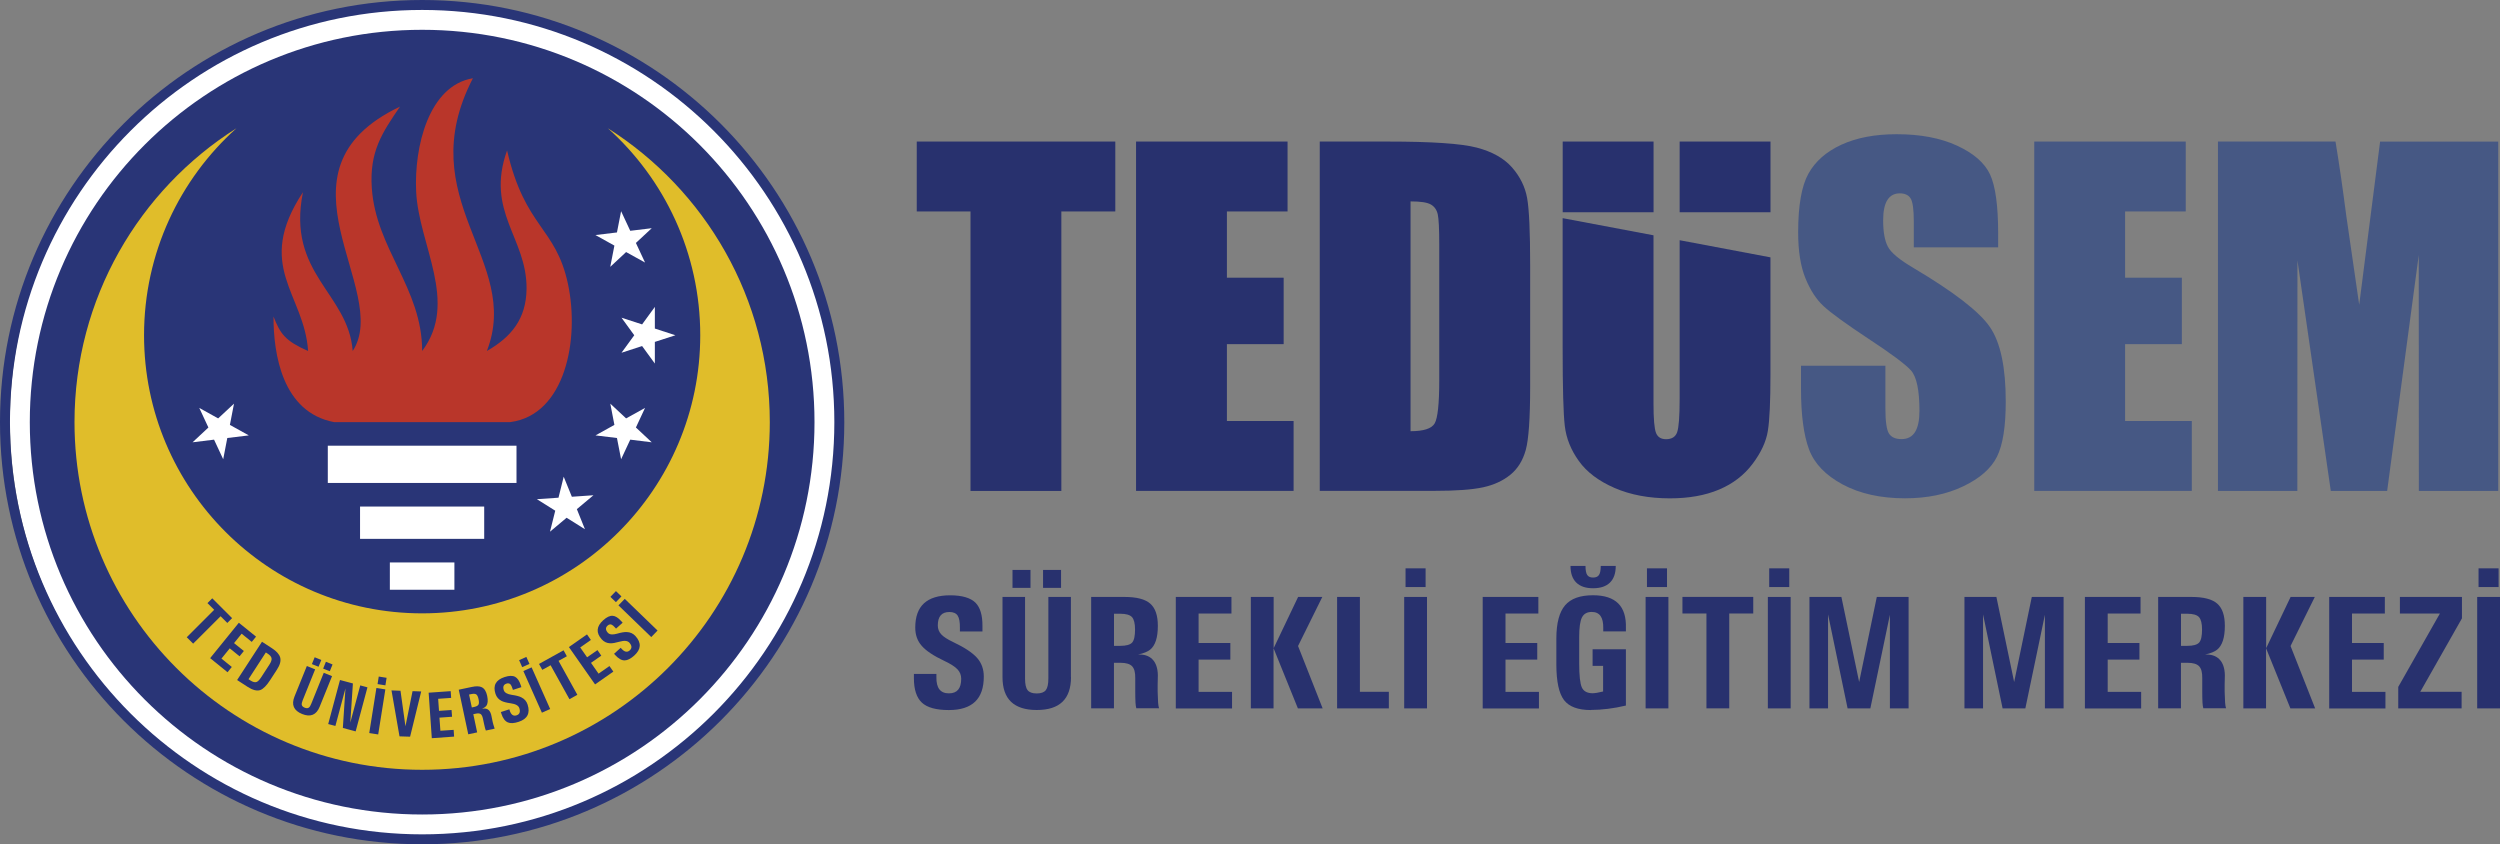 <?xml version="1.0" encoding="UTF-8"?>
<svg id="Layer_1" data-name="Layer 1" xmlns="http://www.w3.org/2000/svg" width="500" height="168.86" viewBox="0 0 500 168.86">
  <rect x="0" y="0" width="500" height="168.86" fill="#808080" stroke="none"/>
  <defs>
    <style>
      .cls-1, .cls-2 {
        fill: #fff;
      }

      .cls-3 {
        fill: #b9362a;
      }

      .cls-4 {
        fill: #e0bd2a;
      }

      .cls-5 {
        fill: #465884;
      }

      .cls-6 {
        fill: #28316e;
      }

      .cls-7, .cls-8 {
        fill: #293577;
      }

      .cls-8, .cls-2 {
        fill-rule: evenodd;
      }
    </style>
  </defs>
  <g>
    <path class="cls-2" d="m84.86.45c45.77,0,82.88,37.5,82.88,83.74s-37.11,83.74-82.88,83.74S1.99,130.43,1.99,84.18,39.1.45,84.86.45"/>
    <path class="cls-8" d="m84.43,1.99c45.52,0,82.44,36.92,82.44,82.44s-36.92,82.44-82.44,82.44S1.99,129.95,1.99,84.43,38.9,1.99,84.43,1.99m0-1.99c46.62,0,84.43,37.81,84.43,84.43s-37.81,84.43-84.43,84.43S0,131.05,0,84.43,37.81,0,84.43,0Z"/>
    <path class="cls-7" d="m84.43,5.96c43.33,0,78.47,35.14,78.47,78.47s-35.14,78.47-78.47,78.47S5.96,127.76,5.96,84.43,41.1,5.96,84.43,5.96"/>
    <path class="cls-4" d="m121.57,25.65c11.34,10.18,18.48,24.96,18.48,41.4,0,30.71-24.91,55.62-55.62,55.62s-55.62-24.91-55.62-55.62c0-16.44,7.14-31.21,18.48-41.4C27.82,37.97,14.9,59.69,14.9,84.43c0,38.39,31.14,69.53,69.53,69.53s69.53-31.14,69.53-69.53c0-24.74-12.92-46.45-32.39-58.78"/>
    <polyline class="cls-1" points="124.22 42.24 123.39 46.49 119.09 47.01 122.88 49.12 122.05 53.37 125.22 50.41 129.01 52.51 127.18 48.59 130.35 45.64 126.05 46.16 124.22 42.24"/>
    <polyline class="cls-1" points="129.01 81.58 125.22 83.68 122.06 80.73 122.88 84.98 119.1 87.08 123.39 87.6 124.22 91.85 126.05 87.93 130.35 88.46 127.18 85.5 129.01 81.58"/>
    <polyline class="cls-1" points="39.85 81.58 43.63 83.68 46.8 80.73 45.98 84.98 49.76 87.08 45.46 87.6 44.64 91.85 42.81 87.93 38.51 88.46 41.68 85.5 39.85 81.58"/>
    <polyline class="cls-1" points="118.69 99.05 114.37 99.35 112.74 95.34 111.7 99.54 107.38 99.84 111.05 102.14 110 106.34 113.32 103.55 116.99 105.85 115.37 101.83 118.69 99.05"/>
    <rect class="cls-1" x="77.97" y="112.49" width="12.91" height="5.46"/>
    <rect class="cls-1" x="72.01" y="101.31" width="24.83" height="6.46"/>
    <rect class="cls-1" x="65.56" y="89.14" width="37.74" height="7.45"/>
    <path class="cls-3" d="m101.41,30.07c3.6,15.57,9.73,15.27,12.18,26.7,2.37,11.08-.53,26.21-11.53,27.65h-35.26c-10.34-1.97-12.11-13.61-12.1-21.12,1.36,3.5,2.36,4.89,6.92,6.9-.74-11.48-10.82-16.91-1.03-31.76-3.3,16.39,9.07,20.11,9.95,31.76,7.93-12.13-17.69-35.97,9.46-48.88-3.57,5.23-6.13,8.97-5.64,16.29.82,12.18,10.07,20.02,10.07,32.59,7.37-9.79-.69-21.17-1.2-31.87-.43-8.94,2.51-21.21,11.35-22.68-12.58,24.34,9.89,36.34,2.79,54.55,4.84-2.77,7.89-6.38,7.94-12.49.08-10.14-8.29-15.37-3.89-27.64"/>
    <polyline class="cls-1" points="130.97 61.38 128.42 64.88 124.3 63.54 126.85 67.05 124.3 70.55 128.42 69.21 130.97 72.71 130.97 68.38 135.08 67.05 130.97 65.71 130.97 61.38"/>
    <polyline class="cls-7" points="37.35 127.45 42.84 121.96 41.49 120.62 42.45 119.66 46.42 123.63 45.46 124.59 44.12 123.25 38.63 128.73 37.35 127.45"/>
    <polyline class="cls-7" points="42.03 131.63 47.77 124.55 51.21 127.33 50.35 128.38 48.33 126.74 46.81 128.62 48.77 130.2 47.91 131.26 45.95 129.67 44.29 131.72 46.36 133.39 45.51 134.45 42.03 131.63"/>
    <path class="cls-8" d="m49.7,135.84l.4.26c.5.32.91.42,1.23.29.27-.11.58-.43.93-.97l1.64-2.53c.33-.51.47-.92.41-1.24-.05-.32-.33-.64-.82-.95l-.32-.21-3.47,5.35m-2.27.16l4.97-7.65,2,1.3c.92.6,1.47,1.22,1.64,1.85.18.67-.03,1.47-.64,2.41l-1.39,2.14c-.71,1.1-1.37,1.75-1.95,1.96-.67.23-1.52.02-2.55-.65l-2.08-1.35Z"/>
    <path class="cls-8" d="m65.18,132.35l1.33.54-.55,1.36-1.33-.53.55-1.36m-2.25-.91l1.33.54-.55,1.36-1.33-.53.55-1.36Zm1.02,9.87c-.67,1.67-1.85,2.16-3.53,1.48-1.68-.68-2.19-1.85-1.51-3.52l2.46-6.08,1.66.67-2.5,6.2c-.15.38-.21.68-.18.88.05.25.24.45.59.59.35.14.62.13.83-.02.17-.12.33-.38.48-.76l2.5-6.2,1.66.67-2.46,6.08Z"/>
    <polyline class="cls-7" points="67.08 145.19 65.64 144.81 68 136 70.58 136.69 70.06 144.52 72.05 137.08 73.49 137.47 71.13 146.28 68.57 145.59 69.09 137.69 67.08 145.19"/>
    <path class="cls-8" d="m75.75,135.31l1.57.25-.24,1.51-1.57-.25.24-1.51m-1.9,11.3l1.43-9.01,1.79.28-1.43,9.01-1.79-.28Z"/>
    <polyline class="cls-7" points="78.3 138.08 80.1 138.15 81.09 145.26 82.51 138.23 84.24 138.29 82.02 147.34 79.9 147.27 78.3 138.08"/>
    <polyline class="cls-7" points="86.36 147.64 85.73 138.54 90.14 138.23 90.23 139.58 87.63 139.76 87.8 142.17 90.31 142 90.41 143.35 87.89 143.53 88.08 146.15 90.73 145.97 90.82 147.32 86.36 147.64"/>
    <path class="cls-8" d="m94.35,141.49l.49-.1c.47-.1.76-.27.87-.5.1-.2.1-.55,0-1.06-.1-.47-.25-.78-.43-.93-.2-.15-.53-.18-.98-.09l-.49.1.55,2.57m-.71,5.38l-1.9-8.92,2.6-.55c.88-.19,1.55-.17,2.01.06.53.26.88.83,1.07,1.7.2.95.14,1.62-.19,2.04-.17.21-.45.4-.84.58l.1-.02c1-.21,1.61.32,1.82,1.59.05.34.13.7.22,1.08.08.34.21.78.39,1.31l-1.76.38c-.09-.17-.21-.61-.36-1.32l-.23-1.08c-.1-.46-.25-.75-.45-.9-.21-.14-.52-.17-.95-.08l-.52.11.77,3.64-1.77.38Z"/>
    <path class="cls-7" d="m102.58,137.98l-.08-.26c-.13-.41-.26-.68-.39-.83-.2-.22-.47-.28-.81-.17-.59.19-.77.63-.54,1.33.16.48.69.79,1.59.92.85.12,1.48.28,1.9.49.64.31,1.06.79,1.27,1.45.56,1.73-.04,2.89-1.8,3.46-.91.3-1.63.34-2.15.11-.56-.24-1-.81-1.29-1.73l-.11-.34,1.7-.55.08.26c.27.84.72,1.15,1.35.95.62-.2.81-.68.57-1.44-.17-.51-.74-.83-1.72-.97-.82-.11-1.43-.27-1.83-.47-.6-.3-1.01-.77-1.22-1.41-.55-1.68.06-2.8,1.82-3.37.91-.3,1.61-.31,2.11-.04.46.25.83.79,1.1,1.61l.15.45-1.7.55"/>
    <path class="cls-8" d="m103.82,132.03l1.45-.65.62,1.4-1.45.65-.62-1.4m4.56,10.51l-3.71-8.33,1.65-.74,3.71,8.33-1.65.74Z"/>
    <polyline class="cls-7" points="113.89 139.84 110.12 133.05 108.46 133.97 107.8 132.79 112.71 130.06 113.37 131.25 111.71 132.17 115.47 138.96 113.89 139.84"/>
    <polyline class="cls-7" points="119.01 136.88 113.78 129.41 117.4 126.88 118.18 127.99 116.04 129.49 117.42 131.46 119.49 130.02 120.26 131.13 118.2 132.57 119.71 134.73 121.89 133.21 122.67 134.32 119.01 136.88"/>
    <path class="cls-7" d="m123.21,125.73l-.18-.2c-.29-.32-.52-.52-.69-.59-.27-.12-.54-.07-.81.17-.46.41-.45.89.04,1.44.34.38.95.44,1.83.19.82-.24,1.47-.35,1.94-.33.71.02,1.29.29,1.75.8,1.22,1.35,1.14,2.65-.23,3.89-.71.64-1.35.97-1.92.98-.61.01-1.24-.34-1.89-1.06l-.24-.26,1.33-1.2.18.2c.59.65,1.13.76,1.62.32.49-.44.46-.95-.07-1.55-.36-.4-1.01-.46-1.97-.19-.8.23-1.42.34-1.87.32-.67-.03-1.23-.29-1.68-.79-1.18-1.31-1.08-2.58.29-3.82.71-.64,1.35-.94,1.91-.89.52.04,1.08.38,1.66,1.03l.32.35-1.33,1.19"/>
    <path class="cls-8" d="m122.08,119.37l1.11-1.15,1.1,1.06-1.11,1.15-1.1-1.06m8.17,8.04l-6.56-6.34,1.26-1.3,6.56,6.34-1.26,1.3Z"/>
  </g>
  <g id="_1" data-name="1">
    <g>
      <path class="cls-6" d="m191.98,126.29v-.66c.02-1.18-.13-2.01-.44-2.5-.32-.48-.87-.73-1.65-.73s-1.36.22-1.75.67c-.39.45-.58,1.12-.58,2.01,0,.7.23,1.29.69,1.79.45.49,1.25,1.01,2.4,1.55,2.26,1.07,3.84,2.12,4.75,3.14.91,1.02,1.36,2.28,1.36,3.76,0,2.23-.58,3.91-1.74,5.02-1.16,1.11-2.91,1.67-5.25,1.67-2.55,0-4.35-.5-5.4-1.49-1.06-1-1.59-2.62-1.59-4.87v-.87h4.5v.66c-.02,1.07.18,1.88.59,2.42.42.54,1.05.81,1.9.81s1.45-.24,1.86-.73.61-1.22.61-2.2c0-.73-.25-1.35-.75-1.88-.49-.53-1.36-1.08-2.6-1.67-2.17-1.02-3.68-2.03-4.54-3.02-.87-.98-1.3-2.19-1.3-3.65,0-2.16.58-3.78,1.74-4.85,1.16-1.07,2.91-1.61,5.25-1.61s4.09.5,5.08,1.5c.92.95,1.38,2.48,1.37,4.58v.49s0,.66,0,.66h-4.5Z"/>
      <path class="cls-6" d="m214.2,135.42c0,2.2-.57,3.85-1.71,4.94-1.14,1.1-2.85,1.64-5.14,1.64s-4-.55-5.14-1.64c-1.14-1.09-1.71-2.74-1.71-4.94v-16.03h4.51v16.33c0,1.11.17,1.88.51,2.31.34.44.95.66,1.82.66s1.48-.22,1.82-.66c.34-.44.51-1.21.51-2.31v-16.33h4.51v16.03Zm-11.7-21.44h3.6v3.59h-3.6v-3.59Zm6.11,0h3.6v3.59h-3.6v-3.59Z"/>
      <path class="cls-6" d="m218.24,119.39h6.69c2.39,0,4.09.44,5.11,1.33,1.02.88,1.53,2.37,1.53,4.45,0,2.36-.52,3.95-1.55,4.77-.52.41-1.31.73-2.38.96h.25c1.24,0,2.18.41,2.82,1.22.64.82.92,1.98.85,3.5-.03.86-.04,1.76-.03,2.7.02.97.05,1.7.09,2.2.04.5.1.88.19,1.13h-4.55c-.07-.24-.13-.61-.16-1.11s-.05-1.24-.05-2.23v-2.7c.02-1.12-.19-1.9-.63-2.36-.44-.46-1.21-.69-2.3-.69h-1.33v9.1h-4.56v-22.29Zm4.56,9.78h1.26c1.18,0,1.96-.22,2.36-.65.4-.44.59-1.31.59-2.61,0-1.22-.21-2.05-.62-2.5-.42-.44-1.19-.66-2.33-.66h-1.26v6.43Z"/>
      <path class="cls-6" d="m235.16,141.68v-22.29h11.13v3.32h-6.57v5.89h6.35v3.32h-6.35v6.45h6.69v3.32h-11.25Z"/>
      <path class="cls-6" d="m254.73,141.68h-4.56v-22.29h4.56v10.25h0l4.89-10.25h4.84l-4.85,9.81,4.92,12.48h-4.95l-4.87-12.04h0v12.04Z"/>
      <path class="cls-6" d="m267.42,141.68v-22.29h4.56v18.97h5.79v3.32h-10.36Z"/>
      <path class="cls-6" d="m280.84,119.39h4.56v22.29h-4.56v-22.29Zm.27-5.72h4.01v3.74h-4.01v-3.74Z"/>
      <path class="cls-6" d="m296.54,141.68v-22.29h11.13v3.32h-6.57v5.89h6.35v3.32h-6.35v6.45h6.69v3.32h-11.25Z"/>
      <path class="cls-6" d="m318.17,142.01c-2.57,0-4.36-.67-5.37-2-1.01-1.33-1.52-3.69-1.53-7.07v-5.28c.01-3.04.59-5.24,1.74-6.59,1.15-1.35,3.01-2.02,5.6-2.02,2.26,0,3.94.55,5.04,1.64,1.09,1.09,1.6,2.74,1.53,4.93v.66h-4.53v-.66c.02-1.07-.16-1.88-.54-2.42-.38-.54-.97-.81-1.76-.81-.94,0-1.59.37-1.96,1.1-.37.73-.55,2.03-.55,3.91v5.28c0,2.43.18,4.04.53,4.81.35.77,1.08,1.16,2.17,1.16.43,0,1.13-.12,2.08-.35v-5.13h-2.1v-3.32h6.66v11.26c-2.41.58-4.75.87-7.02.88h.02Zm.44-24.36c-1.47,0-2.59-.38-3.36-1.14-.77-.76-1.15-1.86-1.15-3.32h3c0,.85.11,1.45.34,1.8.23.35.62.52,1.18.52s.95-.17,1.18-.52c.23-.35.35-.95.35-1.8h3c0,1.45-.38,2.56-1.15,3.32-.77.76-1.9,1.14-3.38,1.14Z"/>
      <path class="cls-6" d="m329.12,119.39h4.56v22.29h-4.56v-22.29Zm.27-5.72h4.01v3.74h-4.01v-3.74Z"/>
      <path class="cls-6" d="m341.29,122.7h-4.8v-3.32h14.16v3.32h-4.8v18.97h-4.56v-18.97Z"/>
      <path class="cls-6" d="m353.57,119.39h4.56v22.29h-4.56v-22.29Zm.27-5.72h4.01v3.74h-4.01v-3.74Z"/>
      <path class="cls-6" d="m365.63,141.68h-3.74v-22.29h6.39l3.56,17.06h-.02l3.54-17.06h6.36v22.29h-3.74v-18.72h0l-3.91,18.72h-4.55l-3.91-18.8h0v18.8Z"/>
      <path class="cls-6" d="m396.63,141.68h-3.74v-22.29h6.39l3.56,17.06h-.02l3.54-17.06h6.36v22.29h-3.74v-18.72h0l-3.91,18.72h-4.55l-3.91-18.8h0v18.8Z"/>
      <path class="cls-6" d="m416.98,141.68v-22.29h11.13v3.32h-6.57v5.89h6.35v3.32h-6.35v6.45h6.69v3.32h-11.25Z"/>
      <path class="cls-6" d="m431.64,119.39h6.69c2.39,0,4.09.44,5.11,1.33,1.02.88,1.53,2.37,1.53,4.45,0,2.36-.52,3.95-1.55,4.77-.52.41-1.31.73-2.38.96h.25c1.24,0,2.18.41,2.82,1.22.64.82.92,1.98.85,3.5-.03.86-.04,1.76-.03,2.7.02.97.05,1.7.09,2.2.04.5.1.88.19,1.13h-4.55c-.07-.24-.13-.61-.16-1.11s-.05-1.24-.05-2.23v-2.7c.02-1.12-.19-1.9-.63-2.36-.44-.46-1.21-.69-2.3-.69h-1.33v9.1h-4.56v-22.29Zm4.56,9.78h1.26c1.18,0,1.96-.22,2.36-.65.4-.44.59-1.31.59-2.61,0-1.22-.21-2.05-.62-2.5-.42-.44-1.19-.66-2.33-.66h-1.26v6.43Z"/>
      <path class="cls-6" d="m453.23,141.68h-4.56v-22.29h4.56v10.25h0l4.89-10.25h4.84l-4.85,9.81,4.92,12.48h-4.95l-4.87-12.04h0v12.04Z"/>
      <path class="cls-6" d="m465.84,141.68v-22.29h11.13v3.32h-6.57v5.89h6.35v3.32h-6.35v6.45h6.69v3.32h-11.25Z"/>
      <path class="cls-6" d="m479.64,137.4l7.79-13.73.55-.96h-8v-3.32h12.41v4.28l-7.79,13.73-.55.96h8.27v3.32h-12.67v-4.28Z"/>
      <path class="cls-6" d="m495.44,119.39h4.56v22.29h-4.56v-22.29Zm.27-5.72h4.01v3.74h-4.01v-3.74Z"/>
    </g>
    <path class="cls-6" d="m223.06,28.31v13.98h-10.79v55.9h-18.17v-55.9h-10.75v-13.98h39.71Z"/>
    <path class="cls-6" d="m227.21,28.31h30.3v13.98h-12.13v13.25h11.35v13.29h-11.35v15.37h13.34v13.98h-31.51V28.31Z"/>
    <path class="cls-6" d="m263.94,28.31h13.6c8.78,0,14.71.4,17.81,1.21,3.09.81,5.44,2.13,7.06,3.97,1.61,1.84,2.62,3.89,3.02,6.15.4,2.26.6,6.7.6,13.31v24.47c0,6.27-.3,10.47-.88,12.58-.59,2.12-1.62,3.77-3.09,4.96-1.47,1.19-3.28,2.03-5.44,2.5-2.16.47-5.41.71-9.75.71h-22.92V28.31Zm18.17,11.96v45.97c2.62,0,4.23-.52,4.83-1.57.6-1.05.91-3.91.91-8.57v-27.15c0-3.17-.1-5.19-.3-6.09-.2-.89-.66-1.55-1.38-1.96-.72-.42-2.07-.62-4.06-.62Z"/>
    <path class="cls-5" d="m399.64,49.46h-16.88v-5.18c0-2.42-.22-3.96-.65-4.62-.43-.66-1.15-.99-2.16-.99-1.09,0-1.92.45-2.48,1.34-.56.89-.84,2.25-.84,4.06,0,2.33.32,4.09.95,5.27.6,1.18,2.31,2.61,5.14,4.27,8.09,4.8,13.18,8.74,15.28,11.82,2.1,3.08,3.15,8.04,3.15,14.89,0,4.98-.58,8.65-1.75,11.01-1.17,2.36-3.42,4.34-6.75,5.93-3.34,1.6-7.22,2.4-11.65,2.4-4.86,0-9.01-.92-12.45-2.76-3.44-1.84-5.69-4.19-6.75-7.04-1.06-2.85-1.6-6.89-1.6-12.13v-4.58h16.88v8.5c0,2.62.24,4.3.71,5.05.47.75,1.32,1.12,2.52,1.12s2.11-.47,2.7-1.42c.59-.95.88-2.36.88-4.23,0-4.11-.56-6.8-1.68-8.07-1.15-1.27-3.99-3.38-8.5-6.34-4.52-2.99-7.51-5.16-8.98-6.52-1.47-1.35-2.68-3.22-3.65-5.61s-1.45-5.44-1.45-9.15c0-5.35.68-9.27,2.05-11.74,1.37-2.47,3.57-4.41,6.62-5.81,3.05-1.4,6.73-2.09,11.05-2.09,4.72,0,8.74.76,12.06,2.29,3.32,1.53,5.52,3.45,6.6,5.76,1.08,2.32,1.62,6.25,1.62,11.81v2.76Z"/>
    <path class="cls-5" d="m406.85,28.31h30.3v13.98h-12.13v13.25h11.35v13.29h-11.35v15.37h13.34v13.98h-31.51V28.31Z"/>
    <path class="cls-5" d="m499.65,28.31v69.88h-15.88l-.02-47.18-6.32,47.18h-11.27l-6.67-46.1-.02,46.1h-15.88V28.31h23.51c.7,4.2,1.42,9.15,2.16,14.86l2.58,17.78,4.18-32.63h23.64Z"/>
    <g>
      <rect class="cls-6" x="335.93" y="28.31" width="18.17" height="14.14"/>
      <rect class="cls-6" x="312.54" y="28.31" width="18.17" height="14.14"/>
      <path class="cls-6" d="m335.93,48.04v31.77c0,3.48-.17,5.69-.5,6.63-.33.94-1.07,1.4-2.22,1.4-1.01,0-1.68-.42-2.01-1.27-.33-.85-.5-2.8-.5-5.85v-33.66l-18.17-3.43v26.04c0,7.88.14,13.06.43,15.52.29,2.46,1.22,4.8,2.81,7.01,1.58,2.22,3.97,4.01,7.16,5.4,3.19,1.38,6.88,2.07,11.05,2.07,3.77,0,7.04-.58,9.82-1.75,2.78-1.17,5.01-2.88,6.71-5.14s2.72-4.46,3.06-6.6c.35-2.14.52-5.86.52-11.16v-23.55l-18.17-3.43Z"/>
    </g>
  </g>
</svg>
